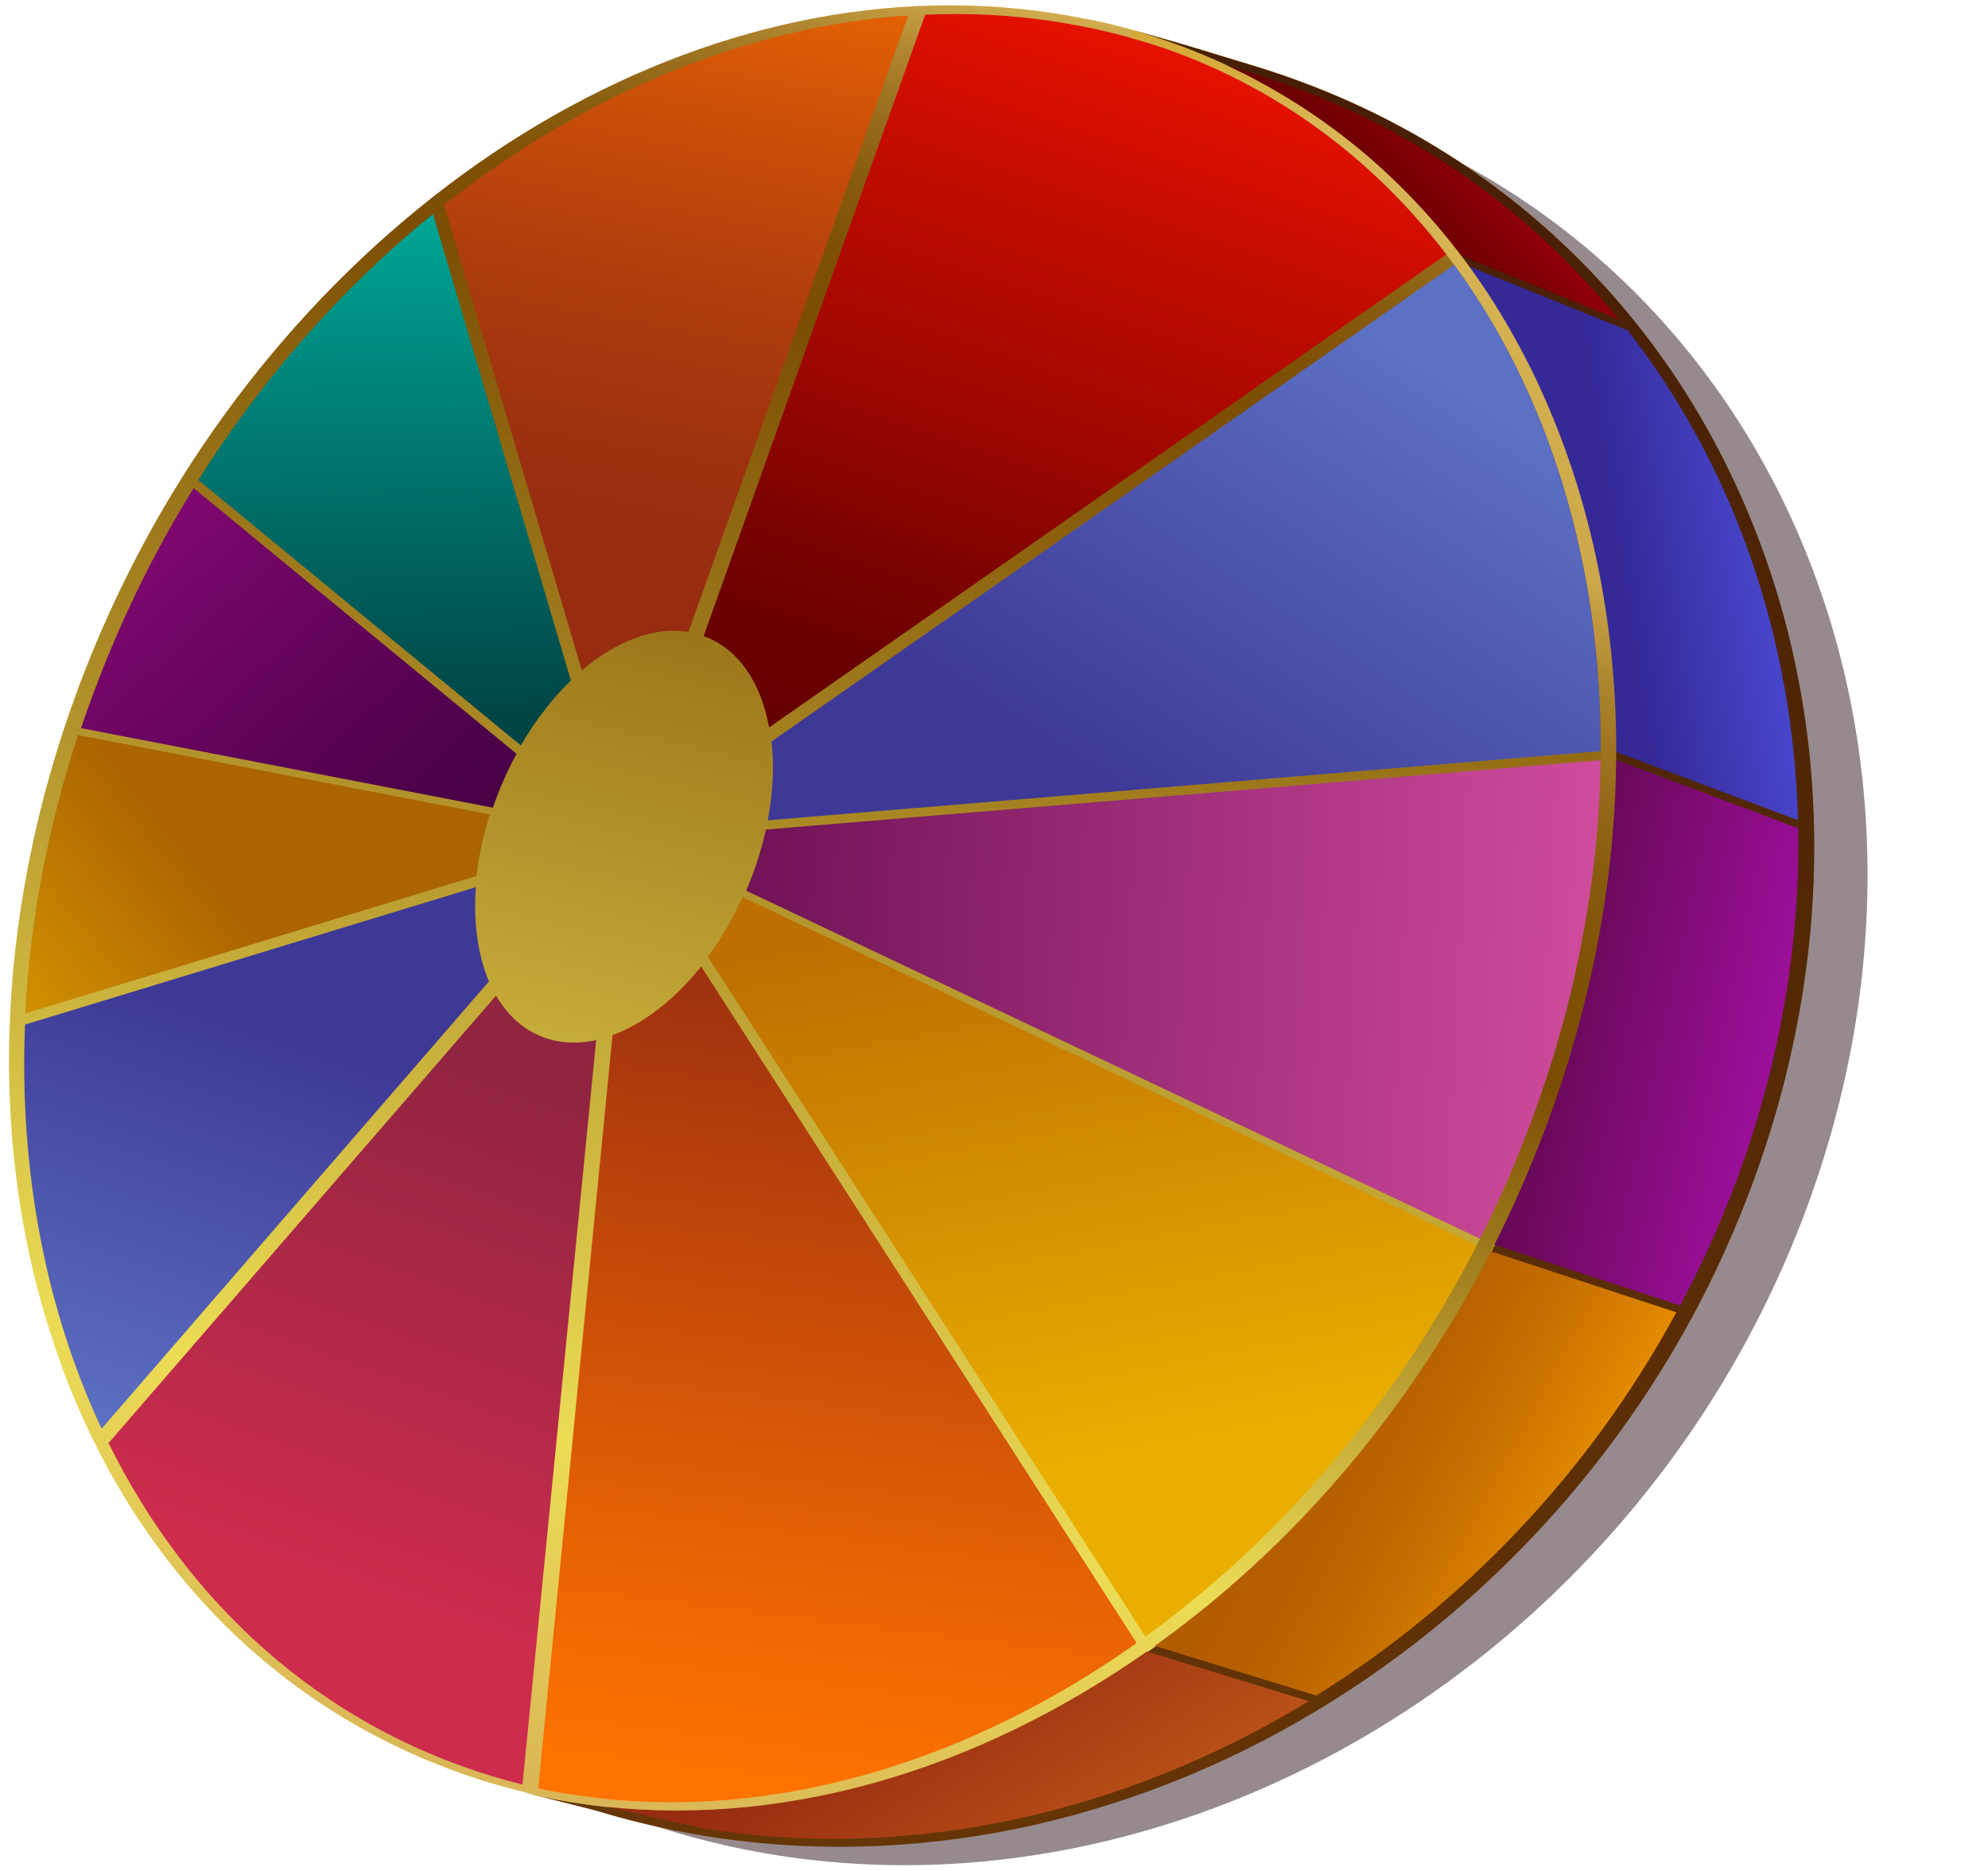 <svg width="17" height="16" viewBox="0 0 17 16" fill="none" xmlns="http://www.w3.org/2000/svg">
<g clip-path="url(#clip0_1283_2495)">
<path d="M5.736 15.658C1.906 14.502 0.04 10.258 1.567 6.179C3.095 2.1 7.438 -0.271 11.268 0.885C15.098 2.041 16.964 6.284 15.437 10.364C13.909 14.443 9.566 16.814 5.736 15.658Z" fill="#2E161F" fill-opacity="0.5"/>
<path d="M0.527 11.68C-0.121 9.918 -0.067 7.852 0.677 5.863C0.83 5.456 1.011 5.055 1.215 4.673C2.048 3.111 3.301 1.801 4.742 0.984C5.461 0.577 6.21 0.298 6.967 0.155C7.753 0.007 8.532 0.009 9.283 0.161C9.463 0.189 9.889 0.306 10.459 0.481C10.548 0.508 10.631 0.533 10.705 0.555C11.676 0.849 12.539 1.333 13.27 1.996C13.966 2.627 14.515 3.394 14.901 4.276C15.691 6.079 15.716 8.166 14.973 10.152C14.837 10.515 14.675 10.873 14.493 11.214C13.598 12.892 12.172 14.251 10.478 15.041C9.635 15.435 8.755 15.676 7.861 15.758C6.924 15.845 5.999 15.753 5.114 15.486C5.034 15.462 4.416 15.315 4.196 15.248C2.485 14.732 1.182 13.465 0.526 11.68L0.527 11.68Z" fill="url(#paint0_linear_1283_2495)"/>
<path d="M13.22 9.649C14.765 5.519 13.205 1.339 9.8 0.292C9.64 0.243 9.511 0.212 9.659 0.251C9.87 0.307 10.143 0.386 10.461 0.484C10.549 0.511 10.633 0.536 10.706 0.559C11.678 0.852 12.541 1.336 13.272 1.999C13.968 2.631 14.517 3.397 14.903 4.279C15.693 6.082 15.718 8.169 14.974 10.155C14.838 10.518 14.677 10.876 14.495 11.218C13.6 12.895 12.174 14.254 10.48 15.045C9.636 15.438 8.756 15.68 7.863 15.762C6.925 15.848 6.001 15.757 5.116 15.49C5.061 15.473 4.756 15.399 4.497 15.333C7.865 16.143 11.72 13.662 13.22 9.649Z" fill="url(#paint1_linear_1283_2495)"/>
<path d="M4.417 6.446C4.352 6.565 4.294 6.692 4.244 6.825C4.234 6.852 4.224 6.879 4.215 6.907L0.693 6.227C0.729 6.12 0.767 6.012 0.808 5.904C1.038 5.289 1.324 4.71 1.656 4.174L4.417 6.446Z" fill="url(#paint2_linear_1283_2495)"/>
<path d="M4.189 6.965C4.132 7.145 4.094 7.321 4.075 7.491L0.216 8.667C0.256 7.891 0.403 7.089 0.667 6.286L4.189 6.965L4.189 6.965Z" fill="url(#paint3_linear_1283_2495)"/>
<path d="M4.242 8.514C4.348 8.696 4.498 8.827 4.689 8.885C4.819 8.924 4.957 8.926 5.098 8.895L4.468 15.261C4.384 15.24 4.3 15.217 4.216 15.192C2.732 14.744 1.604 13.707 0.928 12.341L4.242 8.514L4.242 8.514Z" fill="url(#paint4_linear_1283_2495)"/>
<path d="M0.869 12.218C0.394 11.204 0.163 10.018 0.214 8.762L4.069 7.587C4.047 7.892 4.087 8.17 4.181 8.393L0.869 12.218Z" fill="url(#paint5_linear_1283_2495)"/>
<path d="M6.381 7.617C6.399 7.574 6.416 7.532 6.433 7.488C6.482 7.355 6.521 7.224 6.55 7.094L13.781 6.493C13.775 7.51 13.583 8.578 13.185 9.641C13.056 9.985 12.91 10.317 12.748 10.637L6.381 7.617L6.381 7.617Z" fill="url(#paint6_linear_1283_2495)"/>
<path d="M4.6 15.319L5.238 8.852C5.503 8.755 5.769 8.549 5.996 8.265L9.75 14.098L9.766 14.103C8.3 15.118 6.608 15.601 4.995 15.362L4.6 15.319L4.6 15.319Z" fill="url(#paint7_linear_1283_2495)"/>
<path d="M1.696 4.105C2.256 3.217 2.941 2.448 3.702 1.83L4.882 5.82C4.724 5.972 4.578 6.16 4.454 6.375L1.696 4.105Z" fill="url(#paint8_linear_1283_2495)"/>
<path d="M6.053 8.181C6.165 8.029 6.265 7.858 6.35 7.672L12.706 10.687L12.714 10.689C11.999 12.081 10.988 13.233 9.831 14.052L6.053 8.181L6.053 8.181Z" fill="url(#paint9_linear_1283_2495)"/>
<path d="M5.887 5.404C5.594 5.356 5.269 5.483 4.975 5.733L3.798 1.752C4.999 0.805 6.383 0.227 7.766 0.132L5.887 5.404Z" fill="url(#paint10_linear_1283_2495)"/>
<path d="M12.716 10.689L12.727 10.694L14.335 11.223C13.59 12.598 12.509 13.72 11.256 14.5L9.86 14.071L9.843 14.046C10.996 13.227 12.004 12.077 12.716 10.689Z" fill="url(#paint11_linear_1283_2495)"/>
<path d="M15.375 7.014L13.79 6.419L13.78 6.42C13.776 4.827 13.316 3.365 12.477 2.25L12.483 2.245L13.92 2.826C14.82 3.984 15.334 5.447 15.375 7.014Z" fill="url(#paint12_linear_1283_2495)"/>
<path d="M4.805 15.365C6.571 15.662 8.296 15.128 9.767 14.108L9.769 14.111L11.192 14.548C9.62 15.505 7.785 15.925 6.006 15.634L4.805 15.365L4.805 15.365Z" fill="url(#paint13_linear_1283_2495)"/>
<path d="M12.775 10.642L12.749 10.629C12.91 10.31 13.056 9.979 13.184 9.636C13.582 8.575 13.774 7.51 13.781 6.496L13.809 6.494L15.377 7.083C15.394 8.07 15.223 9.096 14.843 10.113C14.706 10.477 14.547 10.829 14.368 11.165L12.775 10.642Z" fill="url(#paint14_linear_1283_2495)"/>
<path d="M12.424 2.158L12.41 2.167C11.745 1.317 10.853 0.678 9.773 0.352C9.616 0.305 9.459 0.265 9.3 0.233C9.3 0.233 9.3 0.233 9.301 0.233C9.531 0.274 10.254 0.488 10.681 0.617C11.978 1.008 13.05 1.756 13.841 2.731L12.424 2.158Z" fill="url(#paint15_linear_1283_2495)"/>
<path d="M4.586 15.291C7.526 15.926 10.831 14.023 12.549 10.8C12.751 10.422 12.931 10.024 13.086 9.611C14.621 5.519 13.121 1.362 9.743 0.344C9.718 0.336 9.693 0.329 9.668 0.322L9.683 0.261C9.708 0.268 9.74 0.276 9.766 0.283C11.448 0.791 12.731 2.048 13.377 3.823C14.02 5.587 13.963 7.656 13.215 9.65C13.059 10.064 12.878 10.465 12.673 10.85C11.891 12.315 10.765 13.544 9.417 14.381C7.849 15.356 6.149 15.695 4.582 15.355C4.577 15.354 4.489 15.332 4.483 15.33L4.567 15.348L4.586 15.291L4.586 15.291Z" fill="url(#paint16_linear_1283_2495)"/>
<path d="M10.06 0.45C10.997 0.8 11.775 1.401 12.368 2.176L6.577 6.221C6.507 5.837 6.314 5.546 6.017 5.44L7.911 0.126C8.538 0.098 9.163 0.171 9.77 0.354C9.868 0.383 9.965 0.415 10.06 0.45Z" fill="url(#paint17_linear_1283_2495)"/>
<path d="M13.688 6.423L6.565 7.015C6.611 6.776 6.621 6.548 6.598 6.341L12.435 2.264C13.252 3.379 13.695 4.837 13.688 6.423L13.688 6.423Z" fill="url(#paint18_linear_1283_2495)"/>
</g>
<defs>
<linearGradient id="paint0_linear_1283_2495" x1="6.961" y1="15.906" x2="10.742" y2="0.387" gradientUnits="userSpaceOnUse">
<stop stop-color="#DAB656"/>
<stop offset="0.183" stop-color="#ECDC55"/>
<stop offset="0.799" stop-color="#7C4E03"/>
<stop offset="0.843" stop-color="#7F5105"/>
<stop offset="0.881" stop-color="#885C0E"/>
<stop offset="0.918" stop-color="#996E1C"/>
<stop offset="0.953" stop-color="#B08730"/>
<stop offset="0.987" stop-color="#CDA74A"/>
<stop offset="1" stop-color="#DAB656"/>
</linearGradient>
<linearGradient id="paint1_linear_1283_2495" x1="9.467" y1="16.52" x2="13.248" y2="1" gradientUnits="userSpaceOnUse">
<stop stop-color="#673606"/>
<stop offset="1" stop-color="#471F05"/>
</linearGradient>
<linearGradient id="paint2_linear_1283_2495" x1="5.056" y1="6.884" x2="2.193" y2="3.705" gradientUnits="userSpaceOnUse">
<stop stop-color="#420041"/>
<stop offset="0.286" stop-color="#4F014B"/>
<stop offset="0.817" stop-color="#720666"/>
<stop offset="1" stop-color="#800871"/>
</linearGradient>
<linearGradient id="paint3_linear_1283_2495" x1="4.543" y1="7.404" x2="0.278" y2="10.848" gradientUnits="userSpaceOnUse">
<stop offset="0.401" stop-color="#AB6400"/>
<stop offset="0.999" stop-color="#EAAE00"/>
</linearGradient>
<linearGradient id="paint4_linear_1283_2495" x1="5.725" y1="9.037" x2="3.625" y2="14.99" gradientUnits="userSpaceOnUse">
<stop offset="0.083" stop-color="#902441"/>
<stop offset="0.818" stop-color="#CD2C4D"/>
</linearGradient>
<linearGradient id="paint5_linear_1283_2495" x1="0.348" y1="12.044" x2="2.058" y2="6.917" gradientUnits="userSpaceOnUse">
<stop stop-color="#5C70C4"/>
<stop offset="0.683" stop-color="#3E3996"/>
</linearGradient>
<linearGradient id="paint6_linear_1283_2495" x1="4.912" y1="6.636" x2="13.894" y2="7.11" gradientUnits="userSpaceOnUse">
<stop stop-color="#5C0747"/>
<stop offset="1" stop-color="#D34D9F"/>
</linearGradient>
<linearGradient id="paint7_linear_1283_2495" x1="4.731" y1="7.739" x2="3.81" y2="15.015" gradientUnits="userSpaceOnUse">
<stop stop-color="#972C11"/>
<stop offset="0.276" stop-color="#B7410B"/>
<stop offset="0.762" stop-color="#EA6503"/>
<stop offset="1" stop-color="#FF7300"/>
</linearGradient>
<linearGradient id="paint8_linear_1283_2495" x1="1.552" y1="1.54" x2="1.629" y2="6.175" gradientUnits="userSpaceOnUse">
<stop stop-color="#00AE9C"/>
<stop offset="0.389" stop-color="#008379"/>
<stop offset="1" stop-color="#004546"/>
</linearGradient>
<linearGradient id="paint9_linear_1283_2495" x1="4.45" y1="6.868" x2="5.671" y2="13.254" gradientUnits="userSpaceOnUse">
<stop offset="0.254" stop-color="#BD6F00"/>
<stop offset="0.988" stop-color="#EAAE00"/>
</linearGradient>
<linearGradient id="paint10_linear_1283_2495" x1="6.246" y1="5.1" x2="7.43" y2="-1.105" gradientUnits="userSpaceOnUse">
<stop stop-color="#972C11"/>
<stop offset="0.163" stop-color="#9D300F"/>
<stop offset="0.387" stop-color="#AE3C0D"/>
<stop offset="0.644" stop-color="#CB5008"/>
<stop offset="0.926" stop-color="#F36B01"/>
<stop offset="1" stop-color="#FF7400"/>
</linearGradient>
<linearGradient id="paint11_linear_1283_2495" x1="10.817" y1="12.22" x2="13.141" y2="13.46" gradientUnits="userSpaceOnUse">
<stop offset="0.076" stop-color="#B25C00"/>
<stop offset="0.323" stop-color="#B66000"/>
<stop offset="0.607" stop-color="#C46D00"/>
<stop offset="0.91" stop-color="#DB8300"/>
<stop offset="0.999" stop-color="#E48B00"/>
</linearGradient>
<linearGradient id="paint12_linear_1283_2495" x1="15.581" y1="4.925" x2="13.303" y2="5.286" gradientUnits="userSpaceOnUse">
<stop stop-color="#5051E0"/>
<stop offset="0.726" stop-color="#342997"/>
</linearGradient>
<linearGradient id="paint13_linear_1283_2495" x1="7.112" y1="14.517" x2="8.721" y2="16.995" gradientUnits="userSpaceOnUse">
<stop offset="0.072" stop-color="#972C11"/>
<stop offset="1" stop-color="#C55D19"/>
</linearGradient>
<linearGradient id="paint14_linear_1283_2495" x1="12.512" y1="8.407" x2="15.211" y2="8.991" gradientUnits="userSpaceOnUse">
<stop offset="0.138" stop-color="#5C0747"/>
<stop offset="1" stop-color="#9D0F9C"/>
</linearGradient>
<linearGradient id="paint15_linear_1283_2495" x1="11.336" y1="1.502" x2="12.317" y2="0.529" gradientUnits="userSpaceOnUse">
<stop stop-color="#650000"/>
<stop offset="0.208" stop-color="#6D0002"/>
<stop offset="0.539" stop-color="#840008"/>
<stop offset="0.95" stop-color="#AA0013"/>
<stop offset="0.998" stop-color="#AF0015"/>
</linearGradient>
<linearGradient id="paint16_linear_1283_2495" x1="7.932" y1="16.249" x2="12.158" y2="0.936" gradientUnits="userSpaceOnUse">
<stop stop-color="#DAB656"/>
<stop offset="0.197" stop-color="#ECDC55"/>
<stop offset="0.297" stop-color="#CBB23C"/>
<stop offset="0.512" stop-color="#7C4E03"/>
<stop offset="0.575" stop-color="#7F5105"/>
<stop offset="0.63" stop-color="#885C0E"/>
<stop offset="0.682" stop-color="#996E1C"/>
<stop offset="0.732" stop-color="#AF8730"/>
<stop offset="0.781" stop-color="#CDA84A"/>
<stop offset="0.976" stop-color="#DAB656"/>
<stop offset="1" stop-color="#D6A836"/>
</linearGradient>
<linearGradient id="paint17_linear_1283_2495" x1="7.306" y1="6.464" x2="9.387" y2="0.223" gradientUnits="userSpaceOnUse">
<stop stop-color="#650000"/>
<stop offset="0.135" stop-color="#6B0000"/>
<stop offset="0.28" stop-color="#7E0300"/>
<stop offset="0.475" stop-color="#9E0700"/>
<stop offset="0.815" stop-color="#C90D00"/>
<stop offset="0.998" stop-color="#E61100"/>
</linearGradient>
<linearGradient id="paint18_linear_1283_2495" x1="13.693" y1="4.13" x2="10.43" y2="9.137" gradientUnits="userSpaceOnUse">
<stop stop-color="#5C70C4"/>
<stop offset="0.755" stop-color="#3E3996"/>
</linearGradient>
<clipPath id="clip0_1283_2495">
<rect width="16" height="16" fill="white" transform="translate(0.076)"/>
</clipPath>
</defs>
</svg>
